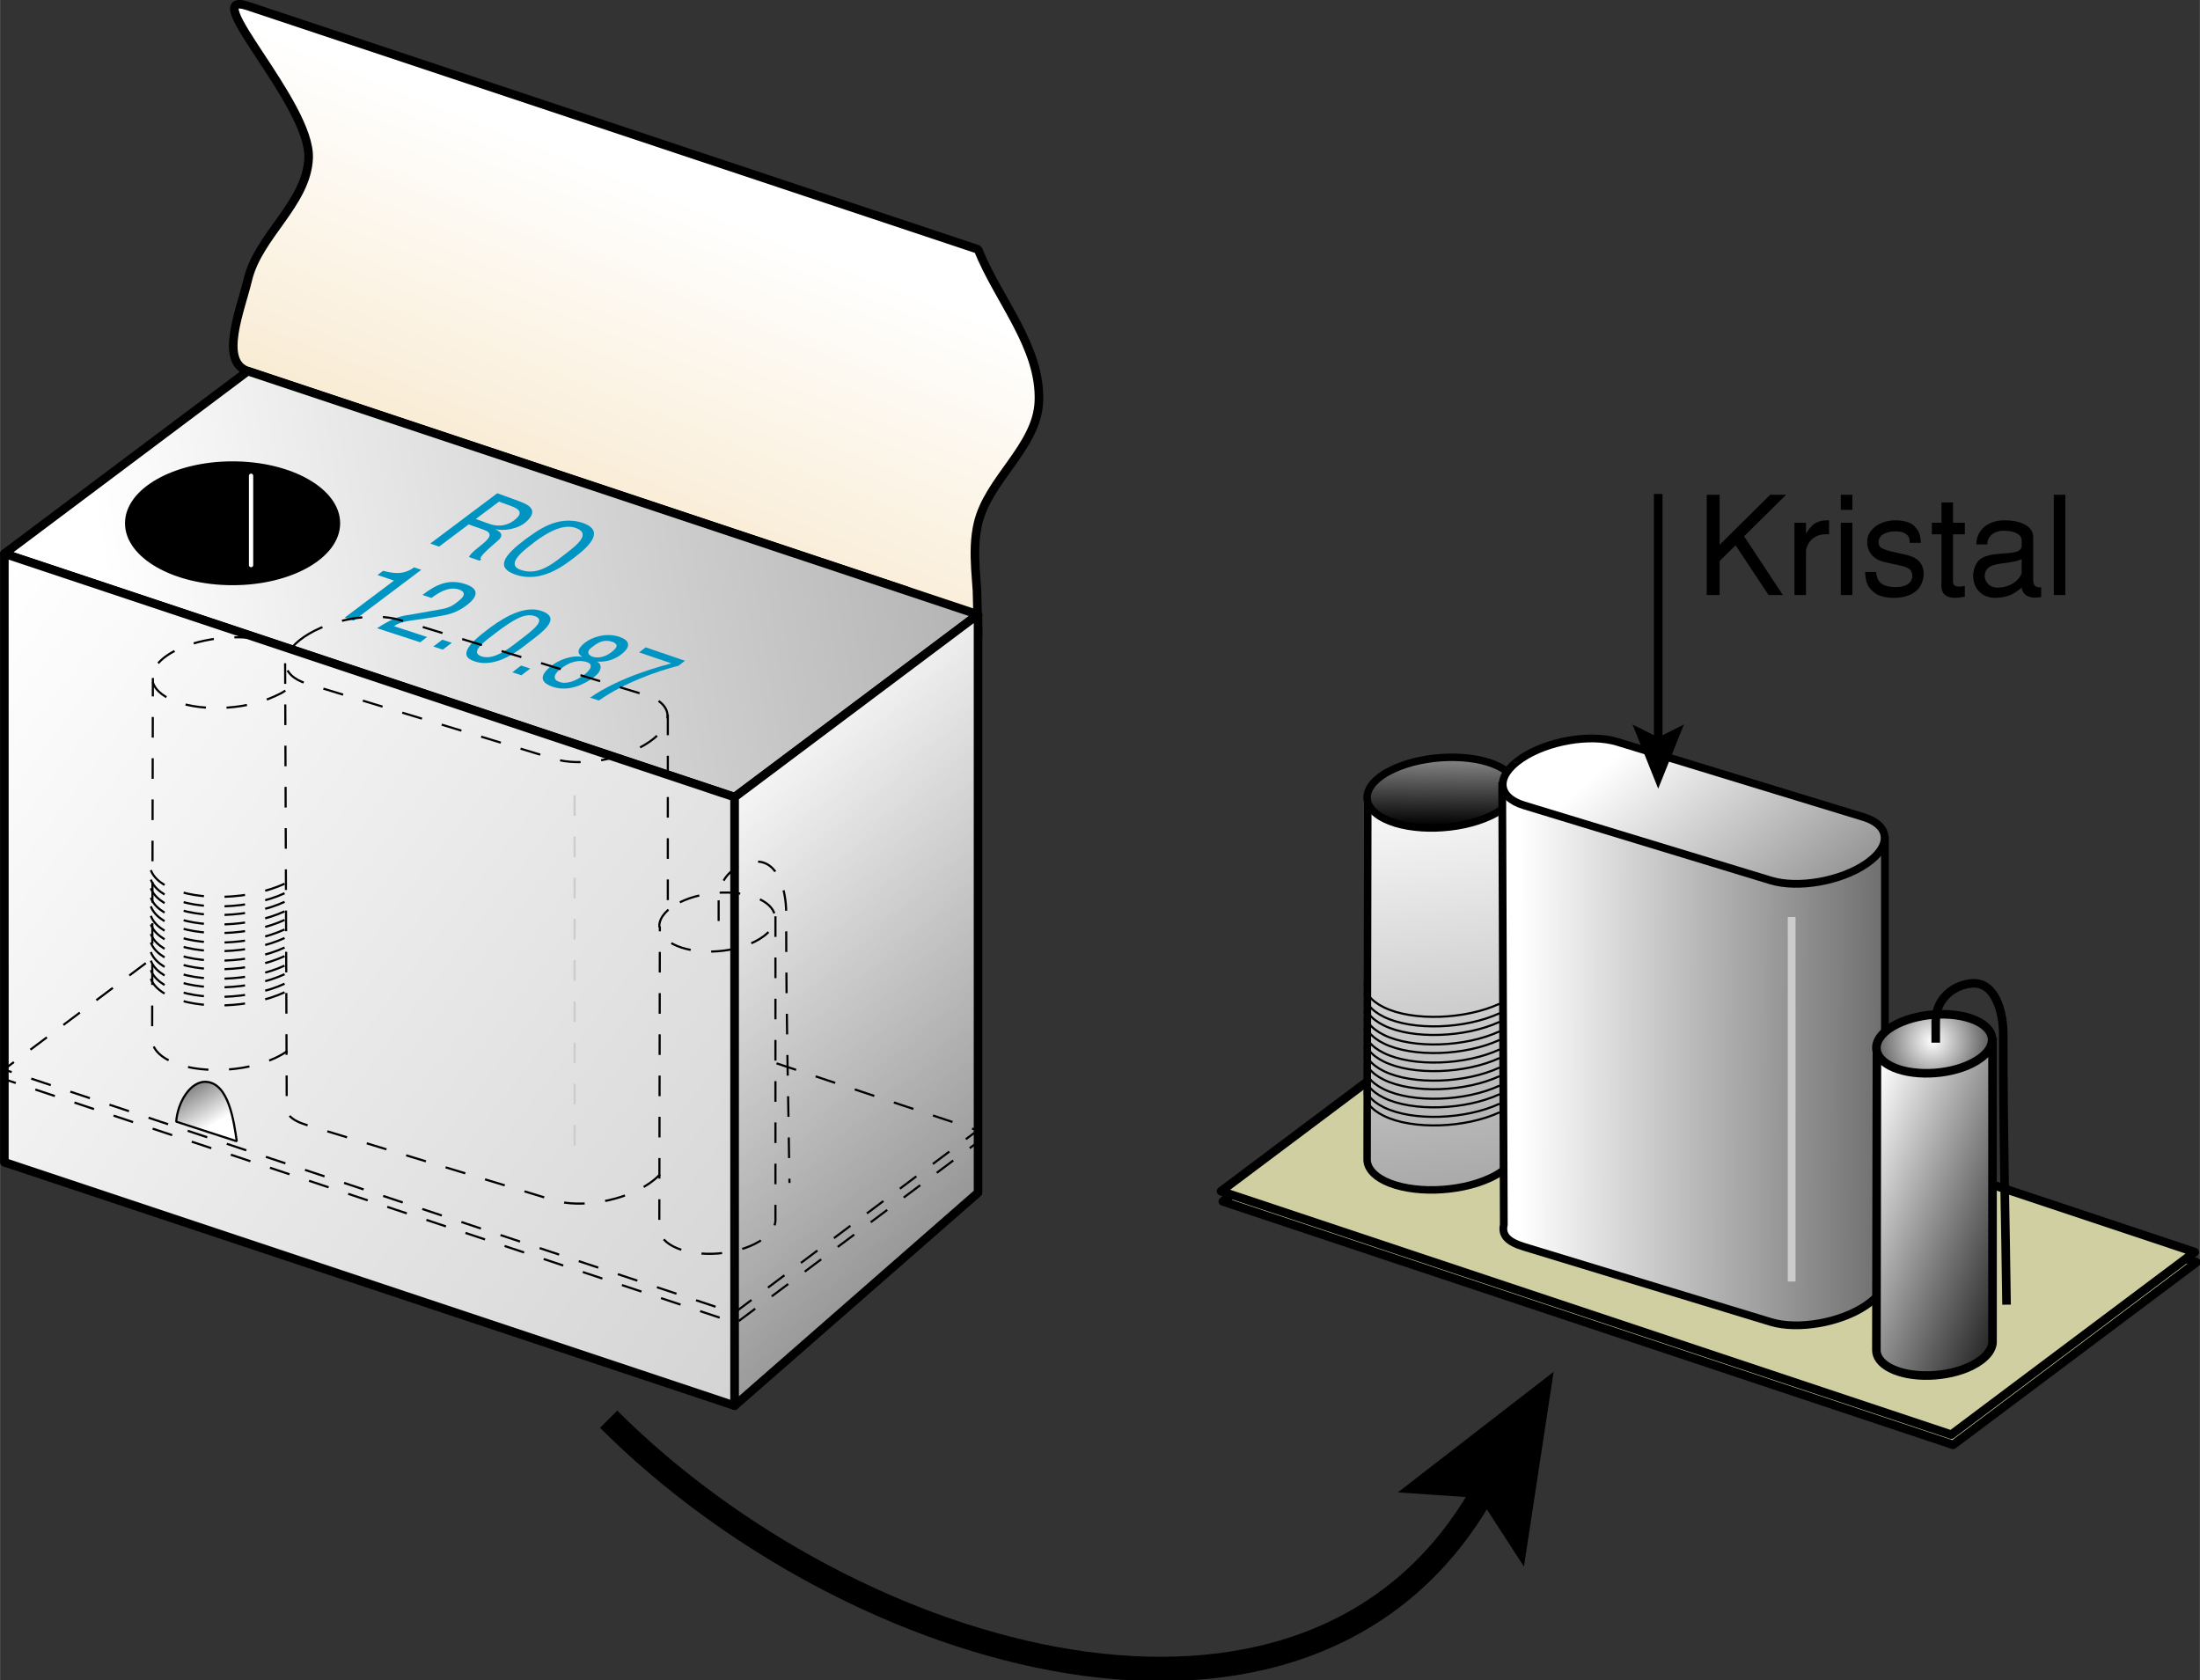 <?xml version="1.0" encoding="ISO-8859-1" standalone="yes"?>
<!DOCTYPE svg PUBLIC "-//W3C//DTD SVG 20010904//EN"
  "http://www.w3.org/TR/2001/REC-SVG-20010904/DTD/svg10.dtd">
<svg width="9.037cm" height="6.902cm" viewBox="1259.68 2909.133 1280.836 978.305" version="1.0"
    xmlns="http://www.w3.org/2000/svg"
    xmlns:xlink="http://www.w3.org/1999/xlink">
<rect x="1259.68" y="2909.133" width="1280.836" height="978.305" fill="#333333" stroke="none"/>
<desc>
  Exported by the ArtWorks SVGExport module.
  Source document: SCSI::Develop.$.Old.PE1BXL.Teleport.Drawings.VCO
</desc>
<g transform="matrix(1 0 0 -1 0 6796.57)" stroke-miterlimit="16" fill-rule="evenodd" clip-rule="evenodd" stroke-linejoin="bevel" stroke-linecap="butt">
<defs>
<linearGradient id="_Fill0" gradientUnits="userSpaceOnUse" x1="1700.719" y1="3755.758" x2="1558.992" y2="3401.438" spreadMethod="pad">
<stop offset="0" stop-color="#ffffff"/>
<stop offset="1" stop-color="#f3d8a8"/>
</linearGradient>
</defs>
<path d="M1829.125 3517.844 1787.625 3543.43 1787.727 3543.43 1403.906 3671.367 C1387.109 3676.961 1399.828 3707.281 1403.906 3724.516 1409.984 3750.211 1438.234 3768.984 1439.336 3795.375 1440.648 3827.141 1373.742 3894 1403.906 3883.953 L1829.086 3742.227 C1840.906 3712.695 1865.828 3685.414 1864.516 3653.648 1863.414 3627.258 1835.164 3608.484 1829.086 3582.789 1827.047 3574.172 1827.047 3565.312 1827.555 3556.398 L1828.477 3543.422 1829.125 3517.844 Z" stroke="#000000" stroke-width="5" stroke-linecap="round" fill="url(#_Fill0)"/>
<defs>
<linearGradient id="_Fill1" gradientUnits="userSpaceOnUse" x1="1317.82" y1="3566.438" x2="2485.82" y2="3754.438" spreadMethod="pad">
<stop offset="0" stop-color="#ffffff"/>
<stop offset="1" stop-color="#4c4c4c"/>
</linearGradient>
</defs>
<path d="M1262.18 3565.07 1403.906 3671.367 1829.086 3529.641 1687.359 3423.344 1262.18 3565.07 Z" stroke="#000000" stroke-width="5" stroke-linejoin="round" fill="url(#_Fill1)"/>
<defs>
<linearGradient id="_Fill2" gradientUnits="userSpaceOnUse" x1="1225.82" y1="3506.438" x2="2413.82" y2="2606.438" spreadMethod="pad">
<stop offset="0" stop-color="#ffffff"/>
<stop offset="1" stop-color="#999999"/>
</linearGradient>
</defs>
<path d="M1262.18 3210.758 1262.18 3565.07 1687.359 3423.344 1687.359 3069.031 1262.18 3210.758 Z" stroke="#000000" stroke-width="5" stroke-linejoin="round" fill="url(#_Fill2)"/>
<defs>
<linearGradient id="_Fill3" gradientUnits="userSpaceOnUse" x1="1685.82" y1="3458.438" x2="2033.82" y2="3102.438" spreadMethod="pad">
<stop offset="0" stop-color="#ffffff"/>
<stop offset="1" stop-color="#4c4c4c"/>
</linearGradient>
</defs>
<path d="M1829.086 3529.641 1829.086 3193.039 1687.359 3069.031 1687.359 3423.344 1829.086 3529.641 Z" stroke="#000000" stroke-width="5" stroke-linejoin="round" fill="url(#_Fill3)"/>
<ellipse cx="1395.047" cy="3582.781" rx="62.008" ry="35.43" stroke="#000000" stroke-width="1.25" stroke-linejoin="miter" fill="#000000"/>
<g>
<path d="M1510.156 3570.984 1549.18 3600.273 1562.07 3595.562 C1568.125 3593.352 1573.352 3590.188 1565.758 3583.422 1560.883 3579.234 1552.625 3578.18 1548.102 3579.336 1549.57 3578.336 1553.641 3576.883 1550.148 3573.211 1546.5 3569.945 1537.156 3562.367 1539.898 3561.852 L1538.773 3561.008 1532.656 3563.141 C1535.172 3568.555 1551.609 3575.336 1541.383 3578.969 L1532.523 3582.125 1515.305 3569.195 1510.156 3570.984 1510.156 3570.984 Z M1536.688 3585.258 1544.594 3582.422 C1550.25 3580.406 1555.695 3581.547 1559.773 3585.125 1563.844 3588.586 1562.711 3590.836 1557.102 3592.875 L1550.18 3595.391 1536.688 3585.258 1536.688 3585.258 Z" fill="#0094c2"/>
<path d="M1565.609 3573.531 C1571.688 3577.633 1583.68 3588.148 1599.281 3582.875 1611.805 3578.281 1602.906 3569.57 1594.133 3562.898 1588.164 3558.383 1574.812 3547.672 1559.711 3552.906 1547.891 3557.016 1553.086 3564.086 1565.609 3573.531 L1565.609 3573.531 Z M1570.68 3571.719 C1568.578 3569.758 1551.891 3559.031 1563.188 3555.547 1573.664 3551.891 1583.109 3560.609 1589.086 3565.141 1597.078 3571.211 1603.359 3576.961 1594.867 3580.062 1587.273 3582.836 1577.523 3576.898 1570.68 3571.719 L1570.68 3571.719 Z" fill="#0094c2"/>
<path d="M1460.312 3527.828 1489.031 3549.406 1479.43 3552.648 1482.711 3555.109 C1488.359 3553.641 1494.539 3552.484 1500.719 3557.125 L1504.922 3555.688 1465.578 3526.109 1460.312 3527.828 1460.312 3527.828 Z" fill="#0094c2"/>
<path d="M1479.164 3521.68 C1488.734 3527.844 1492.766 3528.789 1498.617 3529.57 1502.875 3530.297 1510.023 3531.555 1516.117 3532.672 1522.242 3533.672 1524.234 3535.711 1526.711 3537.586 1530.328 3540.32 1530.938 3542.828 1526.805 3544.234 1522.555 3545.688 1517.398 3544.25 1510.844 3539.305 L1505.586 3541.078 C1513.828 3547.297 1521.07 3550.625 1530.836 3547.281 1539.188 3544.414 1537.492 3539.695 1531.414 3535.086 1525.75 3530.805 1521.039 3529.672 1516.586 3528.891 1512.156 3528.125 1507.93 3527.375 1502.094 3526.594 1496.234 3525.812 1491.977 3525.07 1489.055 3522.867 L1508.305 3516.562 1504.266 3513.5 1479.164 3521.68 1479.164 3521.68 Z" fill="#0094c2"/>
<path d="M1511.914 3511.016 1517.172 3515 1522.688 3513.195 1517.438 3509.211 1511.914 3511.016 1511.914 3511.016 Z" fill="#0094c2"/>
<path d="M1543.039 3520.539 C1548.648 3524.805 1563.164 3535.781 1574.883 3531.75 1586.891 3527.633 1575.773 3519.688 1567.398 3513.289 1563.352 3510.219 1549.023 3497.719 1535.734 3502.469 1525.609 3505.75 1534.148 3513.789 1543.039 3520.539 L1543.039 3520.539 Z M1548.539 3519.141 C1541.719 3513.961 1532.773 3507.648 1540.086 3505.258 1547.836 3502.734 1557.742 3511.312 1562.492 3514.922 1570.484 3521.023 1578.055 3526.773 1570.469 3528.906 1565.062 3530.312 1559.023 3527.117 1548.539 3519.141 L1548.539 3519.141 Z" fill="#0094c2"/>
<path d="M1557.898 3496.023 1563.039 3499.953 1568.359 3498.211 1563.234 3494.289 1557.898 3496.023 1557.898 3496.023 Z" fill="#0094c2"/>
<path d="M1598.859 3504.977 C1596.695 3506.133 1594.172 3508.617 1600.547 3513.508 1604.023 3516.172 1612.172 3519.445 1620.398 3516.617 1628.609 3513.805 1624.812 3509.102 1621.672 3506.68 1618.617 3504.336 1614.32 3501.859 1607.164 3502.195 1609.812 3501.305 1610.977 3497 1605.109 3492.977 1600.469 3489.414 1591.078 3484.453 1581.781 3487.477 1574.281 3489.906 1573.148 3494 1581.055 3500.055 1584.953 3503.039 1592.391 3506.258 1598.859 3504.977 L1598.859 3504.977 Z M1604.977 3511.133 C1600.156 3507.93 1602.508 3505.82 1604.727 3505.078 1607.711 3504.078 1611.898 3504.859 1615.453 3507.586 1618.914 3510.242 1619.992 3512.047 1616.547 3513.664 1611.719 3515.312 1608.445 3513.797 1604.977 3511.133 L1604.977 3511.133 Z M1586.836 3498.578 C1582.109 3495.445 1581.094 3491.836 1585.125 3490.523 1589.086 3488.789 1594.875 3490.812 1599.922 3494.695 1602.297 3496.516 1606.07 3500.375 1601.305 3501.969 1596.438 3503.594 1591.125 3501.867 1586.836 3498.578 L1586.836 3498.578 Z" fill="#0094c2"/>
<path d="M1603.18 3481.266 C1621.086 3493.711 1645.688 3499.875 1650.5 3501.234 L1631.766 3507.609 1635.578 3510.547 1658.438 3502.734 1654.664 3499.82 C1643.156 3496.961 1623.188 3490.062 1608.328 3479.586 L1603.18 3481.266 1603.18 3481.266 Z" fill="#0094c2"/>
</g>
<defs>
<linearGradient id="_Fill4" gradientUnits="userSpaceOnUse" x1="1385.516" y1="3233.594" x2="1366.141" y2="3265.422" spreadMethod="pad">
<stop offset="0" stop-color="#ffffff"/>
<stop offset="1" stop-color="#4c4c4c"/>
</linearGradient>
</defs>
<path d="M1362.25 3234.398 1397.492 3222.977 C1395.82 3234.398 1392.891 3256.344 1380.047 3257.555 1370.352 3258.461 1362.922 3245.141 1362.25 3234.398 Z" stroke="#000000" stroke-width="1.25" stroke-linejoin="miter" fill="url(#_Fill4)"/>
<path d="M1405.82 3610.438 1405.82 3558.438" stroke="#ffffff" stroke-width="2.5" stroke-linejoin="round" stroke-linecap="round" fill="none"/>
<path d="M1403.906 3671.367 C1387.109 3676.961 1399.828 3707.281 1403.906 3724.516 1409.984 3750.211 1438.234 3768.984 1439.336 3795.375 1440.648 3827.141 1373.742 3894 1403.906 3883.953 L1829.086 3742.227 C1840.906 3712.695 1865.828 3685.414 1864.516 3653.648 1863.414 3627.258 1835.164 3608.484 1829.086 3582.789 1825.008 3565.555 1829.086 3547.367 1829.086 3529.641 L1403.906 3671.367 Z" stroke="#000000" stroke-width="2.5" stroke-linejoin="round" stroke-linecap="round" fill="none"/>
<path d="M1787.523 3423.977" stroke="#000000" stroke-width="1.25" fill="none"/>
<path d="M1723.258 3500.711" stroke="#000000" stroke-width="1.25" fill="none"/>
<path d="M1971.609 3187.977 2113.336 3294.273 2538.516 3152.547 2396.789 3046.25 1971.609 3187.977 Z" stroke="#000000" stroke-width="5" stroke-linejoin="round" fill="#cfcfa1"/>
<path d="M1970.57 3193.883 2112.297 3300.18 2537.477 3158.453 2395.75 3052.156 1970.57 3193.883 Z" stroke="#000000" stroke-width="5" stroke-linejoin="round" fill="#cfcfa1"/>
<g>
<defs>
<linearGradient id="_Fill5" gradientUnits="userSpaceOnUse" x1="2088.055" y1="3439.742" x2="2175.836" y2="2723.227" spreadMethod="pad">
<stop offset="0" stop-color="#ffffff"/>
<stop offset="1" stop-color="#000000"/>
</linearGradient>
</defs>
<path d="M2056.031 3422.844 2142.688 3429.977 2142.688 3218.891 C2143.117 3212.914 2137.609 3206.383 2127.086 3201.5 2108.82 3193.039 2081.414 3192.305 2065.898 3199.898 2058.883 3203.336 2055.508 3207.891 2055.617 3212.617 L2056.031 3422.844 Z" stroke="#000000" stroke-width="4.359" fill="url(#_Fill5)"/>
<defs>
<linearGradient id="_Fill6" gradientUnits="userSpaceOnUse" x1="2095.141" y1="3481.32" x2="2094.375" y2="3406.438" spreadMethod="pad">
<stop offset="0" stop-color="#ffffff"/>
<stop offset="1" stop-color="#000000"/>
</linearGradient>
</defs>
<path d="M2071.047 3439.719 C2089.383 3448.172 2116.734 3448.852 2132.18 3441.266 2138.547 3438.141 2141.891 3434.086 2142.352 3429.812 2143.008 3423.727 2137.812 3417.203 2127.086 3412.227 2108.82 3403.766 2081.414 3403.023 2065.898 3410.633 2058.711 3414.141 2055.352 3418.828 2055.633 3423.688 2055.969 3429.32 2061.195 3435.18 2071.047 3439.719 L2071.047 3439.719 Z" stroke="#000000" stroke-width="4.359" fill="url(#_Fill6)"/>
<path d="M2132.719 3303.039 C2112.922 3293.867 2082.234 3292.703 2065.414 3300.945 2057.617 3304.758 2053.969 3309.836 2054.281 3315.102 2054.391 3316.812 2054.898 3318.523 2055.82 3320.242" stroke="#000000" stroke-width="1.25" fill="none"/>
<path d="M2132.719 3292.5 C2112.922 3283.328 2082.234 3282.164 2065.414 3290.406 2057.617 3294.219 2053.969 3299.297 2054.281 3304.57 2054.391 3306.273 2054.898 3307.992 2055.82 3309.695" stroke="#000000" stroke-width="1.25" fill="none"/>
<path d="M2132.719 3281.969 C2112.922 3272.789 2082.234 3271.633 2065.414 3279.867 2057.617 3283.68 2053.969 3288.766 2054.281 3294.031 2054.391 3295.734 2054.898 3297.461 2055.82 3299.164" stroke="#000000" stroke-width="1.25" fill="none"/>
<path d="M2132.719 3271.438 C2112.922 3262.258 2082.234 3261.102 2065.414 3269.336 2057.617 3273.148 2053.969 3278.227 2054.281 3283.492 2054.391 3285.195 2054.898 3286.922 2055.82 3288.625" stroke="#000000" stroke-width="1.25" fill="none"/>
<path d="M2132.719 3260.898 C2112.922 3251.719 2082.234 3250.562 2065.414 3258.797 2057.617 3262.609 2053.969 3267.688 2054.281 3272.961 2054.391 3274.656 2054.898 3276.391 2055.82 3278.094" stroke="#000000" stroke-width="1.25" fill="none"/>
<path d="M2132.719 3250.367 C2112.922 3241.188 2082.234 3240.031 2065.414 3248.266 2057.617 3252.078 2053.969 3257.156 2054.281 3262.422 2054.391 3264.125 2054.898 3265.852 2055.82 3267.562" stroke="#000000" stroke-width="1.25" fill="none"/>
<path d="M2132.719 3239.828 C2112.922 3230.648 2082.234 3229.5 2065.414 3237.734 2057.617 3241.539 2053.969 3246.625 2054.281 3251.883 2054.391 3253.594 2054.898 3255.312 2055.82 3257.023" stroke="#000000" stroke-width="1.25" fill="none"/>
<path d="M2132.719 3244.82 C2112.922 3235.641 2082.234 3234.484 2065.414 3242.719 2057.617 3246.531 2053.969 3251.609 2054.281 3256.883 2054.391 3258.586 2054.898 3260.312 2055.82 3262.016" stroke="#000000" stroke-width="1.25" fill="none"/>
<path d="M2132.719 3255.359 C2112.922 3246.18 2082.234 3245.023 2065.414 3253.258 2057.617 3257.078 2053.969 3262.148 2054.281 3267.414 2054.391 3269.125 2054.898 3270.844 2055.82 3272.555" stroke="#000000" stroke-width="1.25" fill="none"/>
<path d="M2132.719 3265.891 C2112.922 3256.711 2082.234 3255.562 2065.414 3263.789 2057.617 3267.609 2053.969 3272.688 2054.281 3277.953 2054.391 3279.656 2054.898 3281.383 2055.82 3283.094" stroke="#000000" stroke-width="1.25" fill="none"/>
<path d="M2132.719 3276.422 C2112.922 3267.25 2082.234 3266.094 2065.414 3274.336 2057.617 3278.141 2053.969 3283.227 2054.281 3288.492 2054.391 3290.195 2054.898 3291.914 2055.82 3293.625" stroke="#000000" stroke-width="1.25" fill="none"/>
<path d="M2132.719 3286.961 C2112.922 3277.789 2082.234 3276.633 2065.414 3284.875 2057.617 3288.68 2053.969 3293.766 2054.281 3299.023 2054.391 3300.734 2054.898 3302.445 2055.82 3304.156" stroke="#000000" stroke-width="1.25" fill="none"/>
<path d="M2132.719 3297.5 C2112.922 3288.328 2082.234 3287.164 2065.414 3295.406 2057.617 3299.211 2053.969 3304.297 2054.281 3309.562 2054.391 3311.266 2054.898 3312.984 2055.82 3314.695" stroke="#000000" stroke-width="1.25" fill="none"/>
</g>
<g>
<defs>
<linearGradient id="_Fill7" gradientUnits="userSpaceOnUse" x1="2144.57" y1="3348.344" x2="2519.07" y2="3347.469" spreadMethod="pad">
<stop offset="0" stop-color="#ffffff"/>
<stop offset="1" stop-color="#000000"/>
</linearGradient>
</defs>
<path d="M2357.102 3143.055 C2357.383 3138.164 2353.688 3132.625 2346.281 3127.547 L2346.266 3127.539 C2331.406 3117.344 2306.523 3112.953 2290.688 3117.766 L2146.977 3161.523 C2137.539 3164.398 2133.844 3168.266 2135.211 3174.367 L2134.273 3431.844 2357.102 3400.531 2357.102 3143.055 Z" stroke="#000000" stroke-width="4.523" fill="url(#_Fill7)"/>
<defs>
<linearGradient id="_Fill8" gradientUnits="userSpaceOnUse" x1="2217.594" y1="3461.414" x2="2440.422" y2="3201.336" spreadMethod="pad">
<stop offset="0" stop-color="#ffffff"/>
<stop offset="1" stop-color="#000000"/>
</linearGradient>
</defs>
<path d="M2145.406 3445.828 2145.422 3445.836 C2160.461 3456.047 2185.469 3460.359 2201.336 3455.516 L2344.609 3411.758 C2360.375 3406.93 2361.148 3394.789 2346.281 3384.586 L2346.266 3384.578 C2331.406 3374.375 2306.523 3369.984 2290.688 3374.812 L2146.977 3418.555 C2131.062 3423.406 2130.359 3435.625 2145.406 3445.828 L2145.406 3445.828 Z" stroke="#000000" stroke-width="4.523" fill="url(#_Fill8)"/>
<path d="M2302.805 3353.555 2302.805 3141.32" stroke="#cccccc" stroke-width="4.523" fill="none"/>
</g>
<defs>
<linearGradient id="_Fill9" gradientUnits="userSpaceOnUse" x1="2337.766" y1="3225.695" x2="2470.141" y2="3172.938" spreadMethod="pad">
<stop offset="0" stop-color="#ffffff"/>
<stop offset="1" stop-color="#000000"/>
</linearGradient>
</defs>
<path d="M2352.461 3277.141 2419.758 3283.094 2419.758 3106.82 C2420.086 3101.82 2415.805 3096.375 2407.641 3092.297 2393.453 3085.227 2372.164 3084.617 2360.125 3090.961 2354.672 3093.828 2352.055 3097.625 2352.141 3101.578 L2352.461 3277.141 Z" stroke="#000000" stroke-width="5" fill="url(#_Fill9)"/>
<defs>
<radialGradient id="_Fill10" gradientUnits="userSpaceOnUse" cx="2384.766" cy="3281.328" r="52.016" spreadMethod="pad">
<stop offset="0" stop-color="#ffffff"/>
<stop offset="1" stop-color="#000000"/>
</radialGradient>
</defs>
<path d="M2364.117 3291.234 C2378.359 3298.297 2399.602 3298.859 2411.586 3292.531 2416.531 3289.914 2419.133 3286.531 2419.492 3282.961 2420 3277.883 2415.969 3272.43 2407.641 3268.281 2393.453 3261.211 2372.164 3260.594 2360.125 3266.938 2354.539 3269.875 2351.93 3273.789 2352.156 3277.844 2352.414 3282.547 2356.469 3287.445 2364.117 3291.234 L2364.117 3291.234 Z" stroke="#000000" stroke-width="5" fill="url(#_Fill10)"/>
<path d="M2386.688 3280.375 C2386.688 3284.531 2386.688 3283.25 2386.688 3292.844 2386.688 3306.273 2397.477 3314.164 2407.789 3314.906 2421.219 3315.867 2426.016 3298.602 2426.016 3285.172 2426.016 3219.93 2427.281 3180.297 2427.93 3127.852" stroke="#000000" stroke-width="5" fill="none"/>
<g>
<path d="M1828.211 3228.984 1828.211 3221.93 1688.156 3117.117 1262.977 3258.844 1263.133 3264.961" stroke="#000000" stroke-width="1.25" stroke-linejoin="round" stroke-dasharray="12" fill="none"/>
<path d="M1711.766 3268.352 1828.844 3229.32 1687.117 3123.023 1261.938 3264.75 1348.25 3329.477" stroke="#000000" stroke-width="1.25" stroke-linejoin="round" stroke-dasharray="12" fill="none"/>
<path d="M1426.945 3275.531 C1424.883 3274.055 1422.461 3272.656 1419.688 3271.367 1401.422 3262.906 1374.016 3262.172 1358.5 3269.766 1351.484 3273.203 1348.109 3277.758 1348.219 3282.484 L1348.633 3492.711" stroke="#000000" stroke-width="1.25" stroke-dasharray="12" fill="none"/>
<path d="M1425.766 3485.352 C1423.836 3484.016 1422.25 3483.281 1419.688 3482.094 1401.422 3473.633 1374.016 3472.891 1358.5 3480.5 1351.312 3484.008 1347.953 3488.695 1348.234 3493.555 1348.57 3499.188 1353.797 3505.047 1363.648 3509.586 L1363.648 3509.586 C1381.984 3518.039 1409.336 3518.719 1424.781 3511.133 1426.273 3510.398 1427.367 3510.047 1428.531 3509.219" stroke="#000000" stroke-width="1.25" stroke-dasharray="12" fill="none"/>
<path d="M1425.32 3372.906 C1405.523 3363.734 1374.836 3362.57 1358.016 3370.812 1350.219 3374.625 1346.57 3379.703 1346.883 3384.969 1346.992 3386.68 1347.5 3388.391 1348.422 3390.109" stroke="#000000" stroke-width="1.25" stroke-dasharray="12" fill="none"/>
<path d="M1425.32 3362.367 C1405.523 3353.195 1374.836 3352.031 1358.016 3360.273 1350.219 3364.086 1346.57 3369.164 1346.883 3374.438 1346.992 3376.141 1347.5 3377.859 1348.422 3379.562" stroke="#000000" stroke-width="1.25" stroke-dasharray="12" fill="none"/>
<path d="M1425.32 3351.836 C1405.523 3342.656 1374.836 3341.5 1358.016 3349.734 1350.219 3353.547 1346.57 3358.633 1346.883 3363.898 1346.992 3365.602 1347.5 3367.328 1348.422 3369.031" stroke="#000000" stroke-width="1.25" stroke-dasharray="12" fill="none"/>
<path d="M1425.32 3341.305 C1405.523 3332.125 1374.836 3330.969 1358.016 3339.203 1350.219 3343.016 1346.57 3348.094 1346.883 3353.359 1346.992 3355.062 1347.5 3356.789 1348.422 3358.492" stroke="#000000" stroke-width="1.25" stroke-dasharray="12" fill="none"/>
<path d="M1425.32 3330.766 C1405.523 3321.586 1374.836 3320.43 1358.016 3328.664 1350.219 3332.477 1346.57 3337.555 1346.883 3342.828 1346.992 3344.523 1347.5 3346.258 1348.422 3347.961" stroke="#000000" stroke-width="1.25" stroke-dasharray="12" fill="none"/>
<path d="M1425.32 3320.234 C1405.523 3311.055 1374.836 3309.898 1358.016 3318.133 1350.219 3321.945 1346.57 3327.023 1346.883 3332.289 1346.992 3333.992 1347.5 3335.719 1348.422 3337.43" stroke="#000000" stroke-width="1.25" stroke-dasharray="12" fill="none"/>
<path d="M1425.32 3309.695 C1405.523 3300.516 1374.836 3299.367 1358.016 3307.602 1350.219 3311.406 1346.57 3316.492 1346.883 3321.75 1346.992 3323.461 1347.5 3325.18 1348.422 3326.891" stroke="#000000" stroke-width="1.25" stroke-dasharray="12" fill="none"/>
<path d="M1425.32 3314.688 C1405.523 3305.508 1374.836 3304.352 1358.016 3312.586 1350.219 3316.398 1346.57 3321.477 1346.883 3326.75 1346.992 3328.453 1347.5 3330.18 1348.422 3331.883" stroke="#000000" stroke-width="1.25" stroke-dasharray="12" fill="none"/>
<path d="M1425.32 3325.227 C1405.523 3316.047 1374.836 3314.891 1358.016 3323.125 1350.219 3326.945 1346.57 3332.016 1346.883 3337.281 1346.992 3338.992 1347.5 3340.711 1348.422 3342.422" stroke="#000000" stroke-width="1.25" stroke-dasharray="12" fill="none"/>
<path d="M1425.32 3335.758 C1405.523 3326.578 1374.836 3325.43 1358.016 3333.656 1350.219 3337.477 1346.57 3342.555 1346.883 3347.82 1346.992 3349.523 1347.5 3351.25 1348.422 3352.961" stroke="#000000" stroke-width="1.25" stroke-dasharray="12" fill="none"/>
<path d="M1425.32 3346.289 C1405.523 3337.117 1374.836 3335.961 1358.016 3344.203 1350.219 3348.008 1346.57 3353.094 1346.883 3358.359 1346.992 3360.062 1347.5 3361.781 1348.422 3363.492" stroke="#000000" stroke-width="1.25" stroke-dasharray="12" fill="none"/>
<path d="M1425.32 3356.828 C1405.523 3347.656 1374.836 3346.5 1358.016 3354.742 1350.219 3358.547 1346.57 3363.633 1346.883 3368.891 1346.992 3370.602 1347.5 3372.312 1348.422 3374.023" stroke="#000000" stroke-width="1.25" stroke-dasharray="12" fill="none"/>
<path d="M1425.32 3367.367 C1405.523 3358.195 1374.836 3357.031 1358.016 3365.273 1350.219 3369.078 1346.57 3374.164 1346.883 3379.43 1346.992 3381.133 1347.5 3382.852 1348.422 3384.562" stroke="#000000" stroke-width="1.25" stroke-dasharray="12" fill="none"/>
<path d="M1648.469 3471.398 1648.469 3357.375" stroke="#000000" stroke-width="1.25" stroke-dasharray="12" fill="none"/>
<path d="M1643.883 3203.688 C1642.234 3201.906 1640.156 3200.133 1637.648 3198.414 L1637.633 3198.406 C1622.773 3188.211 1597.891 3183.82 1582.055 3188.633 L1438.344 3232.391 C1428.906 3235.266 1425.211 3239.133 1426.578 3245.234 L1425.641 3502.711" stroke="#000000" stroke-width="1.25" stroke-dasharray="12" fill="none"/>
<path d="M1436.773 3516.695 1436.789 3516.703 C1451.828 3526.914 1476.836 3531.227 1492.703 3526.383 L1635.977 3482.625 C1651.742 3477.797 1652.516 3465.656 1637.648 3455.453 L1637.633 3455.445 C1622.773 3445.242 1597.891 3440.852 1582.055 3445.68 L1438.344 3489.422 C1422.43 3494.273 1421.727 3506.492 1436.773 3516.695 L1436.773 3516.695 Z" stroke="#000000" stroke-width="1.25" stroke-dasharray="12" fill="none"/>
<path d="M1594.172 3424.422 1594.172 3212.188" stroke="#cccccc" stroke-width="1.25" stroke-dasharray="12" fill="none"/>
<path d="M1711.125 3353.961 1711.125 3177.688 C1711.453 3172.688 1707.172 3167.242 1699.008 3163.164 1684.82 3156.094 1663.531 3155.484 1651.492 3161.828 1646.039 3164.695 1643.422 3168.492 1643.508 3172.445 L1643.828 3348.008" stroke="#000000" stroke-width="1.25" stroke-dasharray="12" fill="none"/>
<path d="M1655.484 3362.102 C1669.727 3369.164 1690.969 3369.727 1702.953 3363.398 1707.898 3360.781 1710.5 3357.398 1710.859 3353.828 1711.367 3348.75 1707.336 3343.297 1699.008 3339.148 1684.82 3332.078 1663.531 3331.461 1651.492 3337.805 1645.906 3340.742 1643.297 3344.656 1643.523 3348.711 1643.781 3353.414 1647.836 3358.312 1655.484 3362.102 L1655.484 3362.102 Z" stroke="#000000" stroke-width="1.25" stroke-dasharray="12" fill="none"/>
<path d="M1678.055 3351.242 C1678.055 3355.398 1678.055 3354.117 1678.055 3363.711 1678.055 3377.141 1688.844 3385.031 1699.156 3385.773 1712.586 3386.734 1717.383 3369.469 1717.383 3356.039 1717.383 3290.797 1718.648 3251.164 1719.297 3198.719" stroke="#000000" stroke-width="1.25" stroke-dasharray="12" fill="none"/>
<path d="M1688.531 3122.461 1687.828 3117.516" stroke="#000000" stroke-width="1.25" stroke-dasharray="12" fill="none"/>
</g>
<path d="M1614.016 3061.156 C1755.742 2919.43 2019.109 2842.047 2121.023 3015.297" stroke="#000000" stroke-width="14.172" fill="none"/>
<path transform="matrix(0.12 0.204 -0.204 0.12 2121.023 3015.297)" stroke="none" fill="#000000" d="M-90 -180 360 0 -90 180 0 0 -90 -180 Z"/>
<g>
<path d="M2253.359 3599.398 2260.875 3599.398 2260.875 3570.273 2290.312 3599.398 2299.594 3599.398 2275.117 3575.234 2297.68 3541 2289.359 3541 2270.156 3569.953 2260.875 3560.836 2260.875 3541 2253.359 3541 2253.359 3599.398 Z" fill="#000000"/>
<path d="M2324.594 3584.516 C2317.078 3584.68 2314.195 3581.797 2311.156 3576.68 L2311.156 3583.078 2304.438 3583.078 2304.438 3541 2311.156 3541 2311.156 3566.758 C2311.156 3568.039 2313.234 3577.312 2324.594 3576.359 L2324.594 3584.516 Z" fill="#000000"/>
<path d="M2331.438 3599.398 2331.438 3590.594 2338.156 3590.594 2338.156 3599.398 2331.438 3599.398 Z M2331.438 3541 2338.156 3541 2338.156 3583.078 2331.438 3583.078 2331.438 3541 Z" fill="#000000"/>
<path d="M2371.477 3571.398 C2372.273 3578.758 2362.516 3578.914 2357.719 3577.156 2353.398 3575.555 2352.758 3572.195 2353.875 3569.633 2354.992 3566.914 2365.078 3565.633 2370.359 3564.195 2382.68 3560.992 2379.797 3550.273 2378.195 3547.078 2373.234 3537 2355.797 3538.438 2351.312 3542.117 2347.156 3545.312 2345.875 3548.039 2345.555 3554.438 L2351.953 3554.438 C2352.594 3549.156 2354.516 3545.953 2362.68 3545.633 2373.078 3545.312 2374.195 3551.719 2372.273 3555.078 2370.68 3557.953 2364.273 3558.273 2356.273 3560.359 2345.719 3563.078 2345.875 3572.992 2347.797 3576.516 2353.875 3587.555 2370.992 3585.156 2374.195 3581.156 2376.117 3578.914 2377.719 3577.797 2378.039 3571.398 L2371.477 3571.398 Z" fill="#000000"/>
<path d="M2403.633 3546.273 2403.633 3540.039 C2388.117 3536.836 2390.039 3546.117 2390.039 3549.156 L2390.039 3576.359 2384.438 3576.359 2384.438 3583.078 2390.039 3583.078 2390.039 3594.914 2396.758 3594.914 2396.758 3583.078 2403.633 3583.078 2403.633 3576.359 2396.758 3576.359 2396.758 3548.836 C2396.758 3545.156 2400.758 3545.797 2403.633 3546.273 Z" fill="#000000"/>
<path d="M2410.312 3570.438 C2410.312 3578.594 2416.719 3584.516 2426.953 3584.516 2435.117 3584.516 2443.438 3581.633 2443.438 3574.758 L2443.438 3549.797 C2443.438 3546.117 2445.195 3545.312 2448.078 3545.477 L2448.078 3539.875 C2441.195 3538.438 2437.359 3541 2436.719 3545.312 2432.875 3542.117 2429.516 3539.719 2422.156 3539.398 2409.516 3538.758 2405.516 3551.555 2410.633 3559.719 2416.234 3568.68 2436.875 3561.953 2436.719 3569.797 L2436.719 3572.836 C2436.719 3576.195 2432.875 3578.438 2426.156 3578.438 2421.516 3578.438 2416.719 3575.875 2416.719 3570.438 L2410.312 3570.438 Z M2436.719 3561.953 C2430.156 3558.594 2419.273 3560.68 2416.078 3555.398 2413.516 3550.914 2416.875 3544.992 2423.117 3545.312 2428.555 3545.477 2434.633 3548.195 2436.719 3553.633 L2436.719 3561.953 Z" fill="#000000"/>
<path d="M2455.438 3599.398 2455.438 3541 2462.156 3541 2462.156 3599.398 2455.438 3599.398 Z" fill="#000000"/>
</g>
<path d="M2225.109 3599.859 2225.109 3458.133" stroke="#000000" stroke-width="5" fill="none"/>
<path transform="matrix(0 -0.083 0.083 0 2225.109 3458.133)" stroke="none" fill="#000000" d="M-90 -180 360 0 -90 180 0 0 -90 -180 Z"/>
</g>
</svg>
